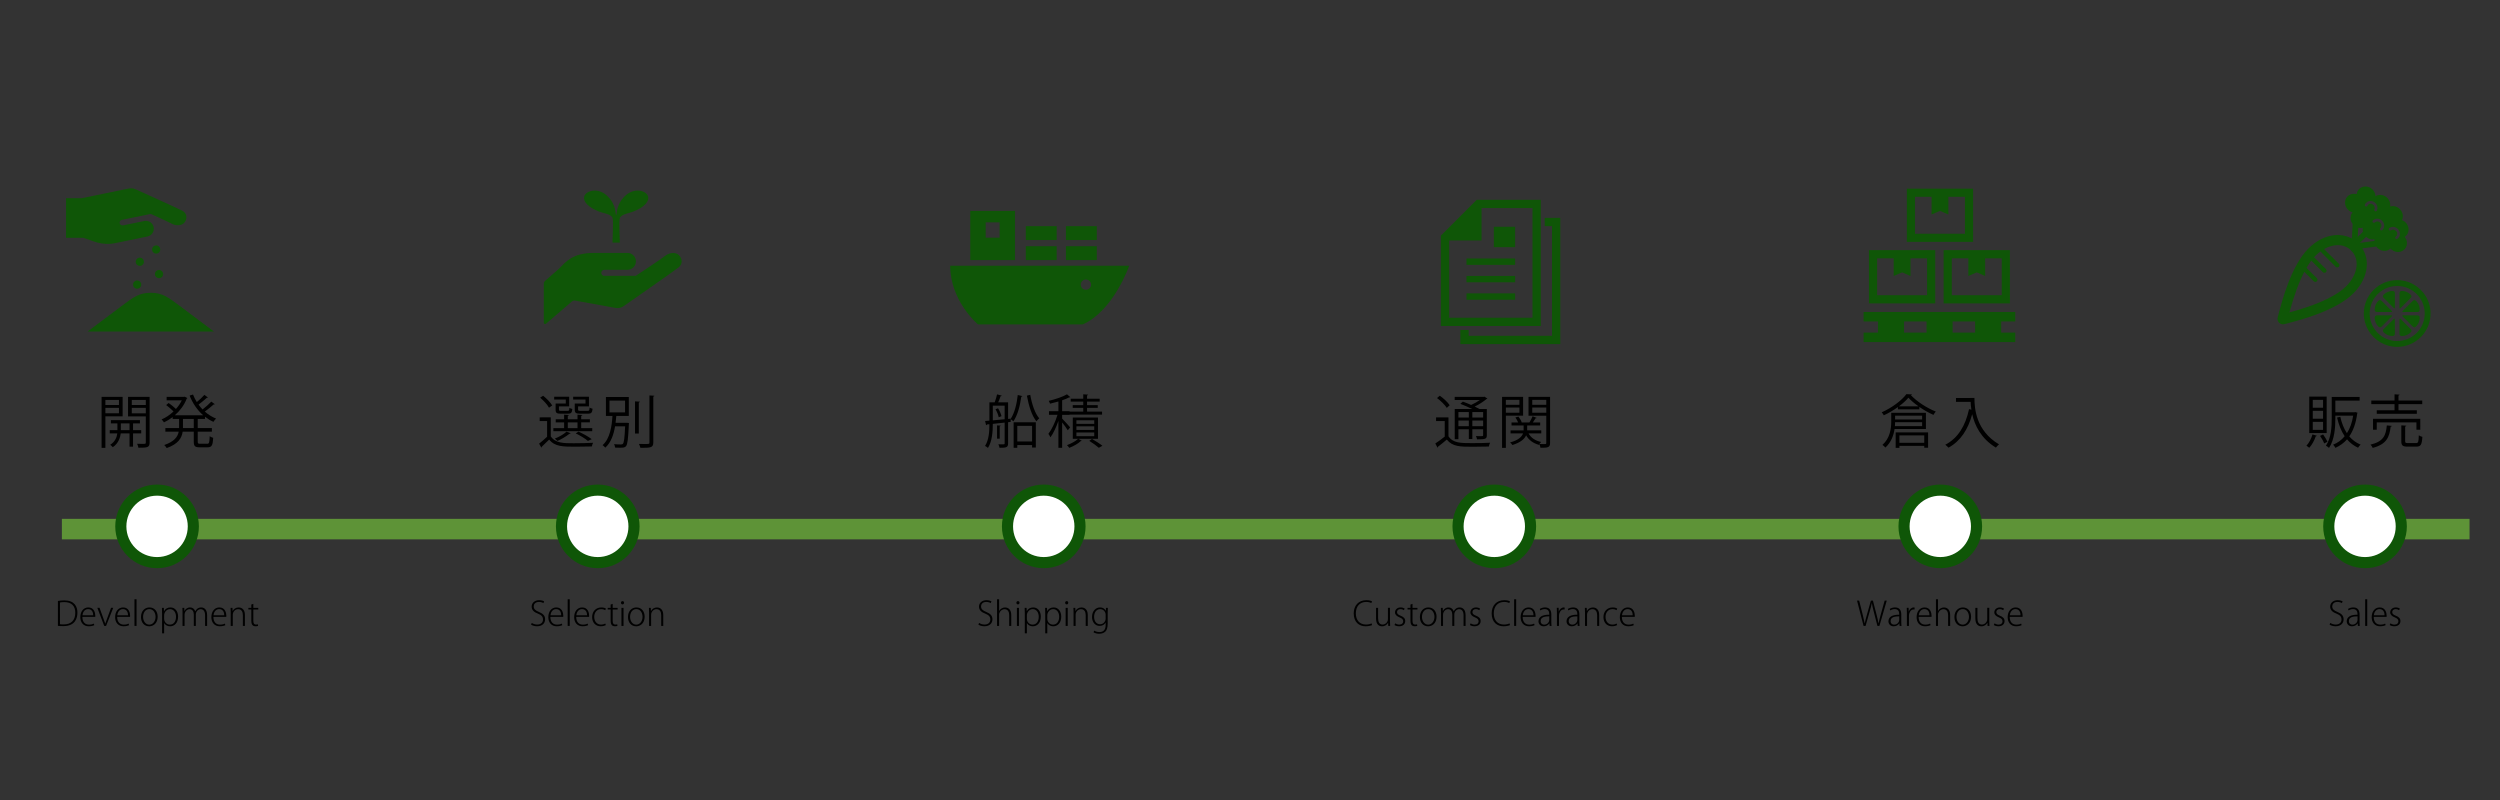 <?xml version="1.0" encoding="utf-8"?>
<!-- Generator: Adobe Illustrator 16.0.3, SVG Export Plug-In . SVG Version: 6.00 Build 0)  -->
<!DOCTYPE svg PUBLIC "-//W3C//DTD SVG 1.1//EN" "http://www.w3.org/Graphics/SVG/1.1/DTD/svg11.dtd">
<svg version="1.1" xmlns="http://www.w3.org/2000/svg" xmlns:xlink="http://www.w3.org/1999/xlink" x="0px" y="0px" width="2000px"
	 height="640px" viewBox="0 0 2000 640" enable-background="new 0 0 2000 640" xml:space="preserve">
<rect x="0" y="0" width="2000" height="640" fill="#333333" stroke="none"/>
<g id="レイヤー_3">
</g>
<g id="_x32_">
	<g>
		<path fill="#0F5607" d="M1938.831,234.426c-1.361-1.755-2.946-3.331-4.7-4.702c-4.525-3.521-10.213-5.62-16.384-5.62
			c-14.724,0-26.706,11.976-26.706,26.705c0,4.847,1.302,9.402,3.568,13.323c2.351,4.065,5.749,7.464,9.816,9.814
			c3.919,2.267,8.475,3.569,13.319,3.569c14.731-0.001,26.714-11.983,26.714-26.706
			C1944.459,244.638,1942.362,238.95,1938.831,234.426z M1917.749,272.827c-12.16,0-22.019-9.858-22.019-22.019
			c0-12.161,9.858-22.02,22.019-22.02c12.164,0,22.021,9.859,22.021,22.02C1939.771,262.969,1929.913,272.827,1917.749,272.827z"/>
		<path fill="#0F5607" d="M1915.648,254.939c-0.155-0.063-0.334-0.028-0.452,0.09l-8.388,8.387
			c-0.349,0.349-0.523,0.838-0.477,1.329c0.049,0.493,0.324,0.836,0.723,1.214c0,0,1.285,1.345,3.15,2.121
			c1.865,0.771,3.725,0.727,3.725,0.727c0.516,0.001,0.989-0.031,1.371-0.346c0.383-0.313,0.604-0.783,0.604-1.278l-0.002-11.86
			C1915.902,255.155,1915.802,255.004,1915.648,254.939z"/>
		<path fill="#0F5607" d="M1919.854,246.675c0.153,0.064,0.332,0.03,0.45-0.089l8.388-8.387c0.349-0.35,0.524-0.837,0.478-1.33
			c-0.048-0.492-0.325-0.837-0.725-1.213c0,0-1.284-1.347-3.148-2.119c-1.865-0.772-3.726-0.729-3.726-0.729
			c-0.515-0.001-0.988,0.032-1.369,0.347c-0.382,0.314-0.604,0.784-0.604,1.277v11.862
			C1919.598,246.461,1919.699,246.612,1919.854,246.675z"/>
		<path fill="#0F5607" d="M1913.617,252.541c-0.063-0.154-0.213-0.254-0.382-0.254h-11.861c-0.494,0-0.964,0.22-1.276,0.602
			c-0.315,0.383-0.362,0.821-0.348,1.371c0,0-0.044,1.86,0.728,3.725c0.774,1.866,2.12,3.149,2.12,3.149
			c0.364,0.365,0.721,0.677,1.214,0.726c0.491,0.046,0.979-0.129,1.328-0.478l8.39-8.387
			C1913.646,252.875,1913.682,252.697,1913.617,252.541z"/>
		<path fill="#0F5607" d="M1921.882,249.371c0.065,0.153,0.216,0.254,0.383,0.254h11.861c0.494,0,0.965-0.221,1.277-0.602
			c0.313-0.382,0.362-0.822,0.347-1.371c0,0,0.044-1.86-0.728-3.725c-0.773-1.865-2.119-3.148-2.119-3.148
			c-0.364-0.366-0.722-0.677-1.214-0.724c-0.492-0.048-0.979,0.126-1.331,0.476l-8.386,8.389
			C1921.854,249.037,1921.818,249.214,1921.882,249.371z"/>
		<path fill="#0F5607" d="M1900.098,249.023c0.314,0.381,0.782,0.602,1.276,0.602h11.861c0.169,0,0.318-0.101,0.382-0.254
			c0.065-0.156,0.03-0.334-0.088-0.452l-8.389-8.387c-0.35-0.351-0.837-0.524-1.329-0.476c-0.493,0.047-0.836,0.324-1.214,0.723
			c0,0-1.346,1.284-2.119,3.149c-0.772,1.865-0.729,3.725-0.729,3.725C1899.75,248.168,1899.782,248.641,1900.098,249.023z"/>
		<path fill="#0F5607" d="M1935.403,252.89c-0.314-0.383-0.783-0.603-1.277-0.603h-11.861c-0.167,0-0.318,0.1-0.383,0.255
			c-0.063,0.155-0.028,0.333,0.09,0.451l8.386,8.388c0.352,0.349,0.84,0.524,1.331,0.476c0.493-0.046,0.838-0.325,1.215-0.723
			c0,0,1.346-1.283,2.119-3.149c0.771-1.865,0.728-3.725,0.728-3.725C1935.75,253.745,1935.717,253.271,1935.403,252.89z"/>
		<path fill="#0F5607" d="M1915.196,246.585c0.118,0.119,0.297,0.155,0.452,0.09c0.153-0.064,0.254-0.216,0.254-0.382v-11.86
			c0.002-0.496-0.22-0.963-0.602-1.278c-0.382-0.316-0.82-0.362-1.371-0.347c0,0-1.859-0.044-3.725,0.729
			c-1.865,0.772-3.15,2.118-3.15,2.118c-0.364,0.364-0.674,0.721-0.723,1.214c-0.047,0.494,0.128,0.981,0.477,1.331
			L1915.196,246.585z"/>
		<path fill="#0F5607" d="M1920.304,255.029c-0.118-0.116-0.297-0.153-0.45-0.089c-0.154,0.065-0.256,0.216-0.256,0.384v11.86
			c0,0.495,0.222,0.965,0.604,1.278c0.381,0.314,0.82,0.361,1.369,0.347c0,0,1.86,0.043,3.726-0.728
			c1.864-0.775,3.148-2.121,3.148-2.121c0.365-0.364,0.677-0.721,0.725-1.214c0.047-0.491-0.129-0.979-0.478-1.329L1920.304,255.029
			z"/>
	</g>
	<g>
		<path fill="#0F5607" d="M93.22,194.291c15.486-3.19,21.682-4.467,24.778-5.106c3.42-0.704,5.627-4.051,4.922-7.474
			c-0.709-3.419-4.052-5.621-7.473-4.917c0,0-12.906,2.663-17.041,3.512l0.062-0.055c-1.203,0.291-2.422-0.451-2.717-1.66
			c-0.285-1.208,0.454-2.429,1.66-2.719l0.084,0.02l23.13-4.765c0,0,14.122,6.372,17.38,8.123c3.51,1.623,8.181,1.252,10.074-1.917
			c1.898-3.169,1.194-6.718-1.964-8.609c-3.275-1.748-37.472-17.223-37.472-17.223c-2.624-1.194-4.253-0.991-7.604-0.3l-35.755,7.36
			H52.832v31.671h13.774C74.034,192.411,81.105,197.008,93.22,194.291z"/>
		<path fill="#0F5607" d="M128.221,199.605c0-1.811-1.47-3.28-3.284-3.28c-1.81,0-3.281,1.469-3.281,3.28
			c0,1.815,1.471,3.283,3.281,3.283C126.751,202.888,128.221,201.421,128.221,199.605z"/>
		<path fill="#0F5607" d="M115.126,209.43c0-1.813-1.47-3.285-3.285-3.285c-1.81,0-3.285,1.472-3.285,3.285
			c0,1.812,1.475,3.282,3.285,3.282C113.655,212.712,115.126,211.242,115.126,209.43z"/>
		<path fill="#0F5607" d="M106.46,227.682c0,1.812,1.471,3.282,3.286,3.282c1.81,0,3.285-1.471,3.285-3.282
			c0-1.812-1.475-3.282-3.285-3.282C107.931,224.399,106.46,225.87,106.46,227.682z"/>
		<path fill="#0F5607" d="M127.218,222.536c1.813,0,3.284-1.469,3.284-3.282c0-1.812-1.47-3.281-3.284-3.281
			c-1.81,0-3.281,1.469-3.281,3.281C123.938,221.067,125.408,222.536,127.218,222.536z"/>
		<path fill="#0F5607" d="M143.554,244.553c-9.186-6.889-13.778-10.334-22.968-10.334c-9.185,0-13.778,3.446-22.963,10.334
			c-9.181,6.891-27.556,20.669-27.556,20.669H171.11C171.11,265.222,152.735,251.444,143.554,244.553z"/>
	</g>
	<g>
		<path fill="#0F5607" d="M1923.768,189.542c0.649-0.431,1.214-0.961,1.68-1.577c2.443-3.231,1.663-8.029-1.741-10.698
			c-0.649-0.507-1.369-0.915-2.122-1.164h-0.001c1.529-3.189,0.493-7.187-2.464-9.506c-1.432-1.122-3.186-1.74-4.94-1.74
			c-0.564,0-1.106,0.087-1.626,0.228c-0.155,0.035-0.309,0.063-0.46,0.108c0.456-2.828-0.718-5.725-3.063-7.564
			c-1.428-1.12-3.18-1.735-4.93-1.735c-1.216,0-2.387,0.307-3.385,0.884c-0.101,0.053-0.207,0.093-0.306,0.152
			c-0.104-2.348-1.254-4.546-3.153-6.035c-1.429-1.122-3.185-1.739-4.939-1.739c-0.211,0-0.41,0.051-0.618,0.069
			c-0.079,0.006-0.156,0.017-0.233,0.026c-0.426,0.049-0.841,0.123-1.243,0.243c-0.032,0.01-0.063,0.024-0.095,0.033
			c-1.374,0.431-2.596,1.227-3.478,2.391c-0.706,0.938-1.161,2.055-1.296,3.214c-0.009,0.06-0.025,0.118-0.033,0.177
			c-0.726-0.215-1.472-0.324-2.217-0.324c-0.292,0-0.567,0.063-0.852,0.095c-0.096,0.011-0.19,0.018-0.285,0.032
			c-0.323,0.049-0.636,0.116-0.944,0.207c-0.047,0.013-0.093,0.034-0.139,0.049c-0.588,0.187-1.138,0.448-1.651,0.778
			c-0.079,0.051-0.163,0.099-0.24,0.155c-0.26,0.183-0.504,0.378-0.738,0.596c-0.057,0.055-0.109,0.117-0.165,0.173
			c-0.222,0.221-0.459,0.423-0.65,0.676c-2.443,3.231-1.661,8.03,1.742,10.699c0.856,0.67,1.813,1.156,2.848,1.446l-0.16,0.146
			c-1.984,2.622-1.878,6.403,0.253,9.17l-0.436,8.161l-0.197,3.434c-1.219-0.674-2.499-1.188-3.809-1.625
			c-0.125-0.041-0.249-0.081-0.375-0.122c-1.948-0.611-3.986-0.965-6.105-1.049c-0.055-0.002-0.109-0.009-0.167-0.01
			c-0.275-0.009-0.544-0.049-0.823-0.049c-0.393,0-0.787,0.051-1.181,0.069c-0.138,0.007-0.276,0.016-0.415,0.025
			c-7.623,0.465-15.321,4.201-21.841,10.72c-13.814,13.817-21.171,41.945-23.94,52.535c-0.28,1.075-0.499,1.916-0.659,2.471
			c-0.454,1.584-0.028,3.272,1.106,4.408c0.83,0.829,1.943,1.286,3.139,1.286c0.428,0,0.855-0.062,1.27-0.18
			c0.556-0.159,1.396-0.38,2.47-0.661c10.591-2.768,38.72-10.125,52.535-23.938c9.827-9.828,13.177-22.346,9.039-32.341
			c-0.518-1.258-1.134-2.48-1.886-3.647l11.167-1.478c0.472,0.668,1.036,1.261,1.674,1.76c1.428,1.12,3.179,1.736,4.93,1.736
			c1.849,0,3.582-0.67,4.833-1.892c0.341,0.384,0.71,0.734,1.098,1.036c1.432,1.123,3.188,1.739,4.941,1.739
			c0.212,0,0.41-0.051,0.617-0.068c0.08-0.006,0.157-0.018,0.234-0.026c0.427-0.049,0.842-0.125,1.244-0.244
			c0.03-0.01,0.06-0.023,0.092-0.031c1.374-0.431,2.598-1.228,3.478-2.392c2.032-2.687,1.88-6.521-0.379-9.28
			C1923.771,189.55,1923.771,189.546,1923.768,189.542z M1916.639,189.29c0.585-0.425,0.968-1.065,1.077-1.802
			c0.124-0.824-0.11-1.702-0.644-2.407c-0.644-0.851-1.633-1.359-2.649-1.359c-0.606,0-1.177,0.181-1.649,0.525
			c-0.191,0.139-0.417,0.213-0.652,0.213c-0.355,0-0.691-0.172-0.899-0.461c-0.172-0.24-0.243-0.534-0.196-0.827
			s0.204-0.549,0.443-0.723c0.849-0.616,1.866-0.94,2.941-0.94c1.72,0,3.377,0.834,4.433,2.232c0.892,1.178,1.281,2.664,1.069,4.075
			c-0.197,1.332-0.897,2.492-1.971,3.27c-0.19,0.14-0.416,0.211-0.649,0.211c-0.298,0-0.576-0.115-0.785-0.324
			c-0.042-0.04-0.08-0.086-0.117-0.134c-0.172-0.239-0.242-0.533-0.196-0.826C1916.24,189.719,1916.398,189.463,1916.639,189.29z
			 M1849.015,208.463l9.289,9.288c0.331,0.331,0.771,0.513,1.237,0.513c0.469,0,0.91-0.182,1.24-0.513
			c0.683-0.683,0.683-1.793,0-2.476l-9.531-9.484c0.407-0.454,0.817-0.896,1.238-1.315c1.197-1.196,2.488-2.311,3.797-3.313
			l12.274,12.275c0.331,0.332,0.771,0.513,1.237,0.513c0.469,0,0.908-0.181,1.24-0.513c0.682-0.683,0.682-1.794,0-2.478
			l-9.307-9.255l-2.452-2.453c3.609-2.06,7.39-3.149,10.931-3.149c4.161,0,7.864,1.481,10.695,4.26l0.01,0.456l-0.018,0.309
			l0.022-0.023l0.001,0.048l0.337-0.38l0.008-0.008c6.743,7.114,4.938,18.973-4.288,28.199c-3.45,3.45-8.315,6.738-14.554,9.851
			c-0.015,0.006-0.029,0.014-0.042,0.021c-6.172,3.075-13.69,5.978-22.508,8.699c-0.166,0.051-0.34,0.105-0.504,0.155
			c-0.849,0.26-1.721,0.516-2.592,0.771c-1.919,0.56-3.688,1.051-5.222,1.464c3.57-13.254,7.574-24.171,11.899-32.452l7.563,7.563
			c0.332,0.331,0.771,0.513,1.238,0.513c0.469,0,0.908-0.182,1.239-0.513c0.684-0.683,0.684-1.793,0-2.477l-8.292-8.256
			c1.14-1.958,2.313-3.739,3.463-5.347C1848.784,208.797,1848.895,208.621,1849.015,208.463z M1905.889,184.039
			c-0.21,0.206-0.487,0.32-0.779,0.32c-0.299,0-0.576-0.116-0.792-0.33c-0.207-0.212-0.321-0.491-0.318-0.789
			c0.001-0.295,0.119-0.574,0.329-0.782c0.541-0.535,0.828-1.267,0.806-2.065c-0.022-0.825-0.368-1.619-0.976-2.234
			c-0.634-0.661-1.46-1.025-2.327-1.025c-0.754,0-1.454,0.283-1.975,0.797c-0.203,0.2-0.479,0.31-0.774,0.31
			c-0.303,0-0.592-0.117-0.796-0.322c-0.43-0.436-0.425-1.14,0.012-1.57c0.916-0.903,2.159-1.401,3.5-1.401
			c1.462,0,2.899,0.602,3.94,1.651c1.004,1.017,1.578,2.343,1.616,3.734C1907.394,181.753,1906.872,183.069,1905.889,184.039z
			 M1901.527,168.434c-0.182,0.396-0.578,0.652-1.013,0.652c-0.159,0-0.313-0.032-0.458-0.099c-0.27-0.121-0.475-0.342-0.58-0.618
			c-0.105-0.278-0.096-0.581,0.027-0.851c0.678-1.496-0.053-3.359-1.626-4.155c-0.465-0.236-0.952-0.355-1.444-0.355
			c-0.113,0-0.223,0.044-0.334,0.057c-0.037,0.004-0.074,0.013-0.109,0.02c-0.177,0.026-0.355,0.028-0.523,0.088
			c-0.695,0.245-1.246,0.749-1.548,1.417c-0.181,0.397-0.577,0.652-1.013,0.652c-0.157,0-0.313-0.034-0.457-0.099
			c-0.122-0.054-0.231-0.131-0.327-0.227c-0.326-0.325-0.417-0.825-0.227-1.244c0.556-1.226,1.561-2.146,2.835-2.595
			c0.55-0.193,1.123-0.292,1.704-0.292c0.843,0,1.665,0.2,2.446,0.595C1901.501,162.704,1902.688,165.868,1901.527,168.434z
			 M1890.174,182.251c-0.172,1.054-0.118,2.163,0.17,3.176l-2.411,2.406l-1.751,1.715l0.422-7.331
			c0.639,0.165,1.293,0.25,1.944,0.25c0.493,0,0.976-0.061,1.428-0.182C1890.042,182.271,1890.109,182.266,1890.174,182.251z
			 M1887.933,194.29l4.915-4.811l0.007,0.026c0.125,0.112,0.249,0.222,0.38,0.326c1.43,1.121,3.184,1.737,4.939,1.737
			c0.476,0,0.95-0.05,1.381-0.172c0.021-0.006,0.047-0.003,0.069-0.008c-0.074,0.455-0.106,0.919-0.066,1.35l-6.444,0.875
			L1887.933,194.29z"/>
	</g>
	<g>
		<rect x="820.648" y="196.967" fill="#0F5607" width="24.685" height="11.106"/>
		<rect x="820.648" y="180.924" fill="#0F5607" width="24.685" height="11.107"/>
		<rect x="852.736" y="196.967" fill="#0F5607" width="24.686" height="11.106"/>
		<rect x="852.736" y="180.924" fill="#0F5607" width="24.686" height="11.107"/>
		<path fill="#0F5607" d="M812.01,168.718h-35.793v39.355h35.793V168.718z M799.69,190.139h-11.151v-12.261h11.151V190.139z"/>
		<path fill="#0F5607" d="M760.174,212.6c0,28.386,22.213,46.898,22.213,46.898h83.927c24.683-11.106,37.024-46.898,37.024-46.898
			H760.174z M868.719,231.83c-2.272,0-4.113-1.842-4.113-4.115c0-2.272,1.841-4.113,4.113-4.113s4.116,1.841,4.116,4.113
			C872.835,229.988,870.991,231.83,868.719,231.83z"/>
	</g>
	<g>
		<path fill="#0F5607" d="M1548.19,239.427v-39.322h-53.018v42.589h53.018V239.427z M1541.656,236.158h-39.947v-29.518h13.245v14.16
			l6.729-2.914l6.729,2.914v-14.16h13.245V236.158z"/>
		<path fill="#0F5607" d="M1554.893,242.694h53.019v-3.267v-39.322h-53.019V242.694z M1561.429,206.641h13.246v14.16l6.728-2.914
			l6.728,2.914v-14.16h13.245v29.518h-39.946V206.641z"/>
		<path fill="#0F5607" d="M1578.492,190.234v-39.321h-53.017v42.589h53.017V190.234z M1571.957,186.966h-39.946v-29.518h13.245
			v14.16l6.727-2.914l6.729,2.914v-14.16h13.246V186.966z"/>
		<path fill="#0F5607" d="M1612.21,257.166v-7.583h-121.336v7.583h11.498v8.91h-11.498v7.583h121.336v-7.583h-11.252v-8.91H1612.21
			L1612.21,257.166z M1523.226,257.166h18.012v8.91h-18.012V257.166z M1580.104,266.076h-18.013v-8.91h18.013V266.076z"/>
	</g>
	<g>
		<path fill="#0F5607" d="M1232.623,159.821h-51.254l-28.676,28.674v72.32h79.93V159.821L1232.623,159.821z M1225.995,254.186
			h-66.673v-61.82h25.915v-25.915h40.758V254.186L1225.995,254.186z"/>
		<rect x="1173.207" y="206.782" fill="#0F5607" width="38.899" height="5.108"/>
		<rect x="1173.207" y="220.731" fill="#0F5607" width="38.899" height="5.109"/>
		<rect x="1173.207" y="234.681" fill="#0F5607" width="38.899" height="5.109"/>
		<rect x="1195.064" y="181.402" fill="#0F5607" width="17.042" height="16.344"/>
		<polygon fill="#0F5607" points="1235.767,174.284 1235.767,180.913 1241.607,180.913 1241.607,268.647 1174.936,268.647 
			1174.936,263.957 1168.304,263.957 1168.304,275.277 1248.237,275.277 1248.237,174.284 		"/>
	</g>
	<g>
		<g>
			<path fill="#0F5607" d="M495.871,194.088c0-4.127-0.895-17.308,0-19.639c0.897-2.333,4.591-3.406,7.998-4.304
				c3.406-0.896,13.629-4.842,14.706-10.938c1.077-6.096-10.222-10.222-18.292-2.689c-8.07,7.528-6.455,15.42-7.354,15.42
				c-0.896,0,0.719-7.892-7.35-15.42c-8.072-7.532-19.37-3.406-18.292,2.689c1.075,6.096,11.298,10.042,14.704,10.938
				c3.407,0.898,7.101,1.792,7.998,4.125c0.896,2.331,0,15.69,0,19.817H495.871L495.871,194.088z"/>
		</g>
		<path fill="#0F5607" d="M543.345,204.315c-2.664-2.904-7.628-2.286-10.948,0.169c-3.033,2.529-23.771,16.158-23.771,16.158
			h-25.206l-0.08,0.04c-1.328-0.044-2.365-1.159-2.325-2.484c0.048-1.328,1.165-2.368,2.483-2.321l-0.078-0.046
			c4.505,0,18.57,0,18.57,0c3.729,0,6.753-3.021,6.753-6.745c0-3.734-3.024-6.756-6.753-6.756c-3.377,0-10.125,0-27.003,0
			c-16.882,0-22.229,7.037-28.138,12.941l-10.718,9.364c-0.699,0.607-1.099,1.48-1.099,2.407v31.121
			c0,0.411,0.247,0.792,0.625,0.964c0.377,0.172,0.822,0.112,1.139-0.163l20.715-17.762c0.729-0.62,1.705-0.884,2.647-0.713
			l32.288,5.869c2.25,0.409,4.568-0.109,6.445-1.429c0,0,41.204-28.654,44.251-31.188
			C546.04,211.079,546.009,207.219,543.345,204.315z"/>
	</g>
	<rect x="49.515" y="415.083" fill="#5E9337" width="1926.108" height="16.4"/>
	<circle fill="#FFFFFF" stroke="#0F5607" stroke-width="8.898" stroke-miterlimit="10" cx="125.66" cy="421.096" r="29.007"/>
	<circle fill="#FFFFFF" stroke="#0F5607" stroke-width="8.898" stroke-miterlimit="10" cx="478.202" cy="421.096" r="29.007"/>
	<circle fill="#FFFFFF" stroke="#0F5607" stroke-width="8.898" stroke-miterlimit="10" cx="834.997" cy="421.096" r="29.007"/>
	<circle fill="#FFFFFF" stroke="#0F5607" stroke-width="8.898" stroke-miterlimit="10" cx="1195.437" cy="421.096" r="29.006"/>
	<circle fill="#FFFFFF" stroke="#0F5607" stroke-width="8.898" stroke-miterlimit="10" cx="1552.232" cy="421.096" r="29.006"/>
	<circle fill="#FFFFFF" stroke="#0F5607" stroke-width="8.898" stroke-miterlimit="10" cx="1892.018" cy="421.096" r="29.006"/>
	<g>
		<path d="M98.108,333.064H84.306v25.211H81.27v-40.761h16.838V333.064z M95.164,319.953H84.306v4.049h10.857V319.953z
			 M84.306,330.627h10.857v-4.325H84.306V330.627z M112.967,346.729h-6.533v10.627h-2.806v-10.627h-7.039
			c-0.322,2.99-1.794,8.005-6.349,11.041c-0.46-0.598-1.38-1.472-2.07-1.932c4.049-2.53,5.383-6.396,5.659-9.109h-6.026v-2.622
			h6.119v-5.383h-5.199v-2.622h23.232v2.622h-5.521v5.383h6.533V346.729z M96.682,344.106h6.947v-5.383h-6.947V344.106z
			 M119.684,317.515v36.528c0,3.957-1.748,4.141-8.971,4.141c-0.138-0.874-0.552-2.3-1.012-3.174
			c1.564,0.046,3.082,0.092,4.232,0.092c2.438,0,2.714,0,2.714-1.059v-20.932h-14.216v-15.597H119.684z M116.648,319.953h-11.226
			v4.049h11.226V319.953z M105.422,330.673h11.226v-4.371h-11.226V330.673z"/>
		<path d="M166.328,317.976c-0.138,0.229-0.506,0.321-0.92,0.275c-1.702,1.61-4.371,3.818-6.579,5.429
			c0.966,1.38,2.07,2.669,3.22,3.864c2.346-1.794,5.245-4.37,6.993-6.257l2.807,2.07c-0.184,0.23-0.598,0.276-0.966,0.23
			c-1.748,1.656-4.692,3.956-7.039,5.658c2.668,2.393,5.75,4.325,9.017,5.613c-0.69,0.644-1.656,1.794-2.116,2.622
			c-2.392-1.059-4.646-2.438-6.763-4.095v1.748h-5.796v7.315h11.317v2.898h-11.317v7.959c0,1.472,0.276,1.702,1.932,1.702h5.705
			c1.518,0,1.748-0.921,1.932-6.027c0.69,0.553,1.979,1.059,2.807,1.288c-0.322,5.935-1.15,7.591-4.509,7.591h-6.303
			c-3.772,0-4.738-0.966-4.738-4.554v-7.959h-8.879c-0.736,5.106-3.542,9.845-12.789,13.111c-0.368-0.736-1.289-1.887-1.979-2.438
			c8.143-2.761,10.812-6.625,11.593-10.673h-10.673v-2.898h10.995v-7.315h-5.153v-1.472c-2.208,1.702-4.601,3.128-6.947,4.232
			c-0.414-0.736-1.288-1.748-1.932-2.347c3.267-1.38,6.625-3.588,9.569-6.395c-1.472-1.518-3.865-3.588-5.889-5.106l1.978-1.656
			c1.978,1.38,4.371,3.313,5.843,4.784c1.886-2.116,3.496-4.416,4.692-6.9h-12.146v-2.761h13.848l0.552-0.184
			c1.196,0.69,1.702,0.92,2.162,1.104c-0.046,0.229-0.276,0.414-0.506,0.506c-1.979,5.198-5.429,9.707-9.477,13.249h22.634
			c-4.646-4.094-8.419-9.568-10.811-15.733l2.714-0.828c0.828,2.116,1.84,4.141,3.036,6.026c2.116-1.702,4.555-4.002,6.073-5.75
			L166.328,317.976z M155.011,342.45v-7.315h-8.649v7.315H155.011z"/>
	</g>
	<g>
		<path d="M440.621,333.892v15.183c3.588,5.521,10.397,5.521,18.31,5.521c5.291,0,11.731-0.139,15.55-0.368
			c-0.414,0.689-0.874,2.07-1.012,2.944c-3.174,0.092-8.281,0.184-12.927,0.184c-10.259,0-16.654,0-21.208-5.704
			c-2.024,2.07-4.187,4.094-5.889,5.704c0,0.368-0.092,0.506-0.414,0.69l-1.748-3.129c1.932-1.518,4.324-3.542,6.395-5.521v-12.56
			h-5.935v-2.944H440.621z M434.502,316.594c2.806,2.209,5.935,5.429,7.269,7.775l-2.576,1.794
			c-1.242-2.393-4.324-5.751-7.084-8.005L434.502,316.594z M473.791,342.495v2.484h-31.1v-2.484h8.603v-4.601h-6.717v-2.484h6.717
			v-3.681l3.864,0.276c-0.046,0.322-0.322,0.552-0.92,0.598v2.807h7.775v-3.681l3.864,0.276c-0.046,0.322-0.322,0.552-0.92,0.644
			v2.761h6.947v2.484h-6.947v4.601H473.791z M452.628,322.851v-3.22h-9.293v-2.255h12.007v7.729h-8.189v2.53
			c0,0.874,0.23,1.058,1.702,1.058h5.245c1.104,0,1.334-0.276,1.426-2.393c0.552,0.414,1.61,0.69,2.346,0.874
			c-0.276,3.037-1.058,3.772-3.404,3.772h-5.843c-3.267,0-4.141-0.598-4.141-3.266v-4.831H452.628z M456.539,346.636
			c-0.23,0.368-0.598,0.414-0.966,0.322c-2.53,2.116-6.349,4.37-9.615,5.796c-0.506-0.552-1.472-1.426-2.116-1.886
			c3.221-1.242,7.039-3.358,9.385-5.566L456.539,346.636z M454.239,337.895v4.601h7.775v-4.601H454.239z M468.408,322.851v-3.22
			h-9.891v-2.255h12.651v7.729h-8.695v2.53c0,0.874,0.276,1.058,1.932,1.058h5.75c1.196,0,1.426-0.276,1.519-2.576
			c0.598,0.368,1.656,0.69,2.392,0.874c-0.322,3.175-1.104,3.956-3.542,3.956h-6.349c-3.45,0-4.371-0.598-4.371-3.312v-4.785
			H468.408z M462.795,345.302c3.865,1.748,8.097,4.094,10.582,6.026l-3.037,1.426c-2.162-1.886-6.026-4.232-9.753-6.026
			L462.795,345.302z"/>
		<path d="M500.882,338.263l0.644-0.046l1.61,0.184c0,0.322-0.046,0.645-0.046,1.013c-0.552,11.869-1.058,16.056-2.254,17.481
			c-1.012,1.15-1.794,1.288-5.107,1.288c-1.104,0-2.346,0-3.634-0.092c-0.092-0.874-0.414-2.024-0.828-2.761
			c2.346,0.23,4.646,0.23,5.429,0.23c0.828,0,1.242-0.092,1.61-0.506c0.874-0.92,1.38-4.509,1.794-13.985h-8.051
			c-1.058,6.302-3.128,12.881-7.821,17.067c-0.46-0.644-1.426-1.519-2.163-2.024c6.073-5.244,7.407-15.55,7.913-23.37h-5.245
			v-15.136h18.31v15.136h-9.983c-0.184,1.702-0.322,3.588-0.598,5.521H500.882z M487.587,320.458v9.478h12.467v-9.478H487.587z
			 M508.013,321.103l3.91,0.23c-0.046,0.321-0.276,0.552-0.874,0.644v24.843h-3.036V321.103z M519.561,316.364l3.957,0.229
			c-0.046,0.368-0.276,0.553-0.875,0.645v36.758c0,2.208-0.644,3.175-2.024,3.681c-1.472,0.552-4.002,0.598-8.281,0.598
			c-0.184-0.828-0.69-2.254-1.196-3.128c1.702,0.046,3.266,0.046,4.554,0.046c3.681,0,3.865,0,3.865-1.196V316.364z"/>
	</g>
	<g>
		<path d="M808.503,335.181c3.128-4.692,4.922-12.053,5.705-19.184l3.68,0.874c-0.092,0.276-0.368,0.46-0.874,0.506
			c-0.966,7.039-2.806,14.584-6.303,19.69c-0.506-0.506-1.518-1.334-2.208-1.748l0.046,2.208l-2.07,0.23v16.93
			c0,3.313-1.518,3.542-6.855,3.542c-0.138-0.782-0.506-2.024-0.92-2.806c1.012,0,1.932,0.046,2.668,0.046
			c2.116,0,2.346,0,2.346-0.782v-16.608c-3.358,0.368-6.625,0.69-9.477,1.013c0,6.026-0.506,13.985-3.865,19.23
			c-0.506-0.507-1.656-1.242-2.346-1.564c3.128-4.877,3.497-11.777,3.497-17.391l-1.932,0.185c-0.092,0.368-0.414,0.552-0.736,0.598
			l-0.782-3.358l3.45-0.275V321.84h4.232c0.736-1.933,1.518-4.555,1.886-6.349l3.772,1.012c-0.092,0.276-0.414,0.46-0.966,0.46
			c-0.46,1.334-1.15,3.267-1.886,4.877h7.913v13.295l2.024-0.184V335.181z M794.242,324.554v11.731
			c2.898-0.229,6.165-0.552,9.477-0.874v-10.857H794.242z M798.98,333.847c-0.322-1.794-1.38-4.462-2.576-6.44l2.024-0.782
			c1.288,1.933,2.346,4.555,2.76,6.303L798.98,333.847z M800.544,340.518c-0.046,0.276-0.23,0.46-0.782,0.552v9.846h-2.116v-10.627
			L800.544,340.518z M810.896,358.229v-20.426h17.758V358h-2.99v-1.933H813.84v2.162H810.896z M825.663,340.702H813.84v12.467
			h11.823V340.702z M824.191,315.859c1.288,7.452,3.865,15.089,7.223,18.815c-0.736,0.553-1.749,1.61-2.254,2.393
			c-3.634-4.324-6.211-12.468-7.637-20.564L824.191,315.859z"/>
		<path d="M849.718,334.905c1.472,1.426,5.475,5.843,6.395,6.992l-1.886,2.347c-0.782-1.38-2.852-4.187-4.508-6.303v20.288h-2.99
			v-21.53c-1.748,5.015-4.095,10.121-6.349,13.157c-0.368-0.828-1.15-2.07-1.656-2.76c2.668-3.45,5.659-9.753,7.269-15.228h-6.809
			v-2.898h7.545v-7.775c-2.208,0.645-4.555,1.242-6.717,1.748c-0.184-0.644-0.644-1.609-1.012-2.254
			c5.291-1.288,11.363-3.267,14.583-5.244l2.714,2.3c-0.23,0.184-0.552,0.23-0.92,0.138c-1.518,0.828-3.45,1.61-5.659,2.347v8.741
			h5.935v0.321h10.949v-2.99h-8.419v-2.208h8.419v-2.807h-10.029v-2.3h10.029v-3.542l3.957,0.275
			c-0.046,0.322-0.322,0.553-0.92,0.599v2.668h10.121v2.3h-10.121v2.807h8.557v2.208h-8.557v2.99h12.007v2.393h-25.993v0.185h-5.935
			V334.905z M878.379,351.053H862.6l2.807,1.564c-0.138,0.184-0.46,0.276-0.874,0.322c-1.886,1.886-5.751,4.048-9.109,5.336
			c-0.414-0.644-1.242-1.563-1.84-2.162c3.267-1.196,7.131-3.267,8.879-5.061h-4.232v-17.021h20.15V351.053z M861.127,336.193v2.898
			h14.262v-2.898H861.127z M861.127,341.069v2.898h14.262v-2.898H861.127z M861.127,345.946v2.99h14.262v-2.99H861.127z
			 M879.07,358.229c-1.749-1.563-4.831-3.772-7.637-5.521l2.163-1.564c2.99,1.702,6.349,3.865,8.327,5.475L879.07,358.229z"/>
	</g>
	<g>
		<path d="M1158.775,333.893v15.136c3.542,5.475,10.075,5.475,18.815,5.475c5.015,0,10.903-0.092,14.492-0.321
			c-0.368,0.689-0.828,2.116-1.013,3.036c-3.128,0.092-8.097,0.184-12.697,0.184c-10.075,0-16.378,0-20.932-5.75
			c-2.438,2.116-4.969,4.141-7.039,5.704c0,0.414-0.092,0.599-0.414,0.736l-1.748-3.313c2.254-1.472,5.061-3.496,7.545-5.521
			v-12.422h-6.947v-2.944H1158.775z M1151.828,316.549c2.99,2.116,6.44,5.291,7.913,7.637l-2.3,2.116
			c-1.473-2.346-4.831-5.658-7.821-7.866L1151.828,316.549z M1177.684,327.176c-2.898-1.426-6.441-2.99-9.432-4.094l2.024-1.795
			c2.024,0.736,4.37,1.656,6.625,2.669c2.438-1.104,5.015-2.53,6.992-3.957h-20.15v-2.53h23.325l0.506-0.138l2.347,1.519
			c-0.139,0.184-0.46,0.321-0.736,0.368c-2.347,2.023-5.889,4.324-9.431,6.026c1.426,0.644,2.714,1.334,3.772,1.932h5.935v20.933
			c0,3.036-0.967,3.358-7.821,3.358c-0.138-0.828-0.506-1.886-0.874-2.622c1.334,0.046,2.622,0.092,3.542,0.092
			c1.979,0,2.209,0,2.209-0.828v-4.692h-8.649v7.775h-2.807v-7.775h-8.326v7.959h-2.944v-24.199H1177.684z M1175.061,329.66h-8.326
			v4.371h8.326V329.66z M1166.734,340.978h8.326v-4.555h-8.326V340.978z M1186.517,334.031v-4.371h-8.649v4.371H1186.517z
			 M1177.867,340.978h8.649v-4.555h-8.649V340.978z"/>
		<path d="M1218.483,332.559h-13.801v25.717h-3.037v-40.761h16.838V332.559z M1215.539,319.907h-10.856v3.91h10.856V319.907z
			 M1204.683,330.167h10.856v-4.141h-10.856V330.167z M1240.061,317.515v36.851c0,3.635-1.702,3.864-7.684,3.864
			c-0.092-0.782-0.506-2.07-0.874-2.898c-0.138,0.185-0.229,0.368-0.321,0.553c-4.739-1.288-8.189-3.911-10.306-7.637
			c-1.242,2.852-4.187,5.658-10.949,7.774c-0.368-0.598-1.196-1.564-1.84-2.07c6.9-1.886,9.431-4.692,10.351-7.223h-9.983v-2.438
			h10.443v-3.91h-9.661v-2.393h5.291c-0.46-1.242-1.334-2.807-2.208-4.002l2.438-0.736c1.15,1.426,2.255,3.358,2.623,4.692
			l-0.139,0.046h6.303c0.874-1.38,1.979-3.542,2.53-4.969l3.267,1.288c-0.138,0.276-0.506,0.368-0.92,0.322
			c-0.552,0.92-1.38,2.255-2.162,3.358h5.889v2.393h-10.397v3.91h11.271v2.438h-10.167c1.84,3.45,5.336,5.843,10.075,6.854
			c-0.46,0.368-0.967,1.013-1.381,1.61c1.242,0.046,2.393,0.092,3.267,0.092c1.979,0,2.208,0,2.208-0.92v-21.761h-14.215v-15.09
			H1240.061z M1237.023,319.907h-11.225v3.91h11.225V319.907z M1225.799,330.213h11.225v-4.187h-11.225V330.213z"/>
	</g>
	<g>
		<path d="M1518.33,325.658c-3.404,2.438-7.314,4.784-11.271,6.579c-0.367-0.69-1.149-1.795-1.702-2.393
			c8.005-3.496,16.01-9.478,19.782-14.538l4.463,0.23c-0.092,0.368-0.46,0.552-0.874,0.598c4.555,4.969,12.835,10.352,19.92,13.111
			c-0.689,0.736-1.426,1.795-1.886,2.669c-3.635-1.61-7.637-3.864-11.271-6.349v1.886h-17.16V325.658z M1540.734,343.187h-25.072
			c-0.782,5.152-2.761,10.719-7.361,14.859c-0.46-0.645-1.702-1.748-2.346-2.116c6.164-5.521,7.039-13.157,7.039-18.908v-6.763
			h27.74V343.187z M1516.076,337.758c0,1.012-0.046,2.023-0.138,3.128h21.76v-3.128H1516.076z M1537.698,332.559h-21.622v3.036
			h21.622V332.559z M1516.536,358.275V345.9h25.947v12.283h-3.083v-1.472h-19.874v1.563H1516.536z M1534.8,325.06
			c-3.174-2.254-6.026-4.646-8.097-6.9c-1.794,2.208-4.462,4.601-7.545,6.9H1534.8z M1539.4,348.339h-19.874v5.889h19.874V348.339z"
			/>
		<path d="M1576.429,318.343h3.128c0,8.235,1.059,26.085,19.645,37.127c-0.689,0.552-1.932,1.84-2.484,2.622
			c-11.961-7.269-16.93-17.804-18.954-26.775c-3.313,12.284-9.293,21.484-18.954,26.821c-0.598-0.644-1.794-1.794-2.576-2.346
			c10.167-5.291,16.102-15.09,19-28.478l1.887,0.46c-0.368-2.301-0.553-4.417-0.599-6.257h-11.731v-3.128h11.64V318.343z"/>
	</g>
	<g>
		<path d="M1853.518,348.614c-0.138,0.276-0.414,0.414-0.92,0.414c-1.104,3.358-3.082,6.947-5.198,9.201
			c-0.553-0.506-1.61-1.288-2.255-1.702c2.024-2.024,3.818-5.475,4.831-8.971L1853.518,348.614z M1861.339,317.285v29.167h-13.939
			v-29.167H1861.339z M1858.44,326.164v-6.257h-8.235v6.257H1858.44z M1858.44,334.997v-6.349h-8.235v6.349H1858.44z
			 M1858.44,343.876v-6.395h-8.235v6.395H1858.44z M1859.36,354.733c-0.598-1.656-2.024-4.187-3.313-6.026l2.438-1.15
			c1.334,1.84,2.807,4.278,3.496,5.843L1859.36,354.733z M1884.249,329.66l1.795,0.553c-0.046,0.275-0.185,0.414-0.276,0.552
			c-1.012,7.821-3.221,13.802-6.349,18.356c2.438,2.852,5.475,5.106,9.063,6.578c-0.689,0.599-1.609,1.702-2.023,2.484
			c-3.497-1.61-6.441-3.864-8.833-6.717c-2.623,2.99-5.751,5.199-9.293,6.809c-0.368-0.735-1.196-1.978-1.841-2.53
			c3.543-1.38,6.671-3.634,9.247-6.763c-2.76-4.094-4.738-9.154-6.072-14.951l2.576-0.599c1.104,5.015,2.853,9.478,5.29,13.112
			c2.393-3.681,4.095-8.281,5.015-13.986h-14.262v1.979c0,7.223-0.598,17.114-5.061,23.785c-0.506-0.553-1.748-1.427-2.484-1.749
			c4.279-6.303,4.647-15.228,4.647-22.036v-16.976h22.313v2.898h-19.415v9.339h15.412L1884.249,329.66z"/>
		<path d="M1913.457,340.702c-0.047,0.321-0.368,0.598-0.921,0.644c-1.012,8.373-3.22,14.032-14.354,16.977
			c-0.322-0.828-1.15-2.024-1.794-2.623c10.352-2.484,12.329-7.269,13.065-15.365L1913.457,340.702z M1915.619,328.234v-4.923
			h-18.587v-2.898h18.587v-4.968l4.094,0.275c-0.046,0.322-0.321,0.553-0.92,0.645v4.048h19v2.898h-19v4.923h14.676v2.807h-32.065
			v-2.807H1915.619z M1936.229,343.784h-3.083v-5.889h-31.743v5.889h-2.99v-8.741h37.816V343.784z M1924.13,352.939
			c0,1.288,0.322,1.518,2.208,1.518h6.487c1.748,0,2.069-0.828,2.208-6.21c0.689,0.552,1.979,1.012,2.853,1.242
			c-0.368,6.256-1.288,7.82-4.785,7.82h-6.992c-4.003,0-5.061-0.92-5.061-4.324v-12.697l4.002,0.275
			c-0.046,0.322-0.322,0.553-0.92,0.645V352.939z"/>
	</g>
	<g>
		<path d="M46.321,480.77c1.521-0.268,3.229-0.454,5.098-0.454c8.22,0,10.515,4.938,10.515,9.794
			c0,3.924-1.388,10.782-11.208,10.782c-1.575,0-3.016-0.026-4.404-0.187V480.77z M47.976,499.37c0.774,0.134,1.841,0.16,3.016,0.16
			c6.085,0,9.234-3.442,9.234-9.341c0-5.417-2.989-8.513-8.833-8.513c-1.468,0-2.615,0.16-3.416,0.32V499.37z"/>
		<path d="M75.442,500.117c-0.64,0.348-2.108,0.908-4.483,0.908c-4.163,0-6.698-3.016-6.698-7.26c0-4.724,2.668-7.819,6.405-7.819
			c4.59,0,5.551,4.323,5.578,6.565c0,0.4-0.026,0.641-0.053,0.961H65.889c0,4.483,2.455,6.218,5.284,6.218
			c1.975,0,3.042-0.4,3.87-0.801L75.442,500.117z M74.562,492.191c0.027-2.055-0.828-4.91-4.057-4.91
			c-2.989,0-4.297,2.748-4.537,4.91H74.562z"/>
		<path d="M90.579,486.267l-5.711,14.465h-1.495l-5.498-14.465h1.761l3.203,8.834c0.534,1.36,0.961,2.589,1.334,3.789h0.053
			c0.374-1.174,0.854-2.455,1.361-3.789l3.256-8.834H90.579z"/>
		<path d="M103.285,500.117c-0.64,0.348-2.108,0.908-4.483,0.908c-4.163,0-6.698-3.016-6.698-7.26c0-4.724,2.668-7.819,6.405-7.819
			c4.59,0,5.551,4.323,5.578,6.565c0,0.4-0.026,0.641-0.053,0.961H93.731c0,4.483,2.455,6.218,5.284,6.218
			c1.975,0,3.042-0.4,3.87-0.801L103.285,500.117z M102.405,492.191c0.027-2.055-0.828-4.91-4.057-4.91
			c-2.989,0-4.297,2.748-4.537,4.91H102.405z"/>
		<path d="M109.241,500.731h-1.655v-21.323h1.655V500.731z"/>
		<path d="M126.136,493.365c0,5.392-3.603,7.687-6.779,7.687c-3.709,0-6.565-2.829-6.565-7.419c0-4.964,3.176-7.687,6.752-7.687
			C123.52,485.946,126.136,488.989,126.136,493.365z M119.49,487.281c-3.496,0-5.017,3.256-5.017,6.271
			c0,3.442,2.108,6.165,4.937,6.165c2.882,0,5.044-2.723,5.044-6.272C124.454,490.804,123.04,487.281,119.49,487.281z"/>
		<path d="M131.264,488.909c1.014-1.868,2.749-2.963,5.151-2.963c3.576,0,6.058,3.016,6.058,7.339c0,5.284-3.123,7.767-6.405,7.767
			c-2.002,0-3.763-0.935-4.697-2.535h-0.053v8.166h-1.655v-15.799c0-1.842-0.053-3.256-0.107-4.591h1.521l0.133,2.616H131.264z
			 M131.317,495.047c0,2.482,1.868,4.644,4.563,4.644c3.149,0,4.937-2.615,4.937-6.325c0-3.202-1.708-6.058-4.804-6.058
			c-3.042,0-4.697,2.882-4.697,4.91V495.047z"/>
		<path d="M165.695,500.731h-1.628v-8.406c0-3.069-1.174-4.991-3.576-4.991c-2.082,0-3.816,2.002-3.816,4.19v9.207h-1.628v-9.021
			c0-2.509-1.148-4.377-3.39-4.377c-2.055,0-4.003,2.028-4.003,4.511v8.887h-1.628v-10.915c0-1.388-0.054-2.402-0.107-3.523h1.495
			l0.107,2.482h0.053c0.88-1.574,2.242-2.829,4.59-2.829c1.948,0,3.416,1.281,4.03,3.069h0.053c0.747-1.494,2.135-3.069,4.804-3.069
			c1.521,0,4.644,0.907,4.644,6.191V500.731z"/>
		<path d="M180.273,500.117c-0.64,0.348-2.108,0.908-4.483,0.908c-4.163,0-6.698-3.016-6.698-7.26c0-4.724,2.668-7.819,6.405-7.819
			c4.59,0,5.551,4.323,5.578,6.565c0,0.4-0.026,0.641-0.053,0.961H170.72c0,4.483,2.455,6.218,5.284,6.218
			c1.975,0,3.042-0.4,3.87-0.801L180.273,500.117z M179.393,492.191c0.027-2.055-0.828-4.91-4.057-4.91
			c-2.989,0-4.297,2.748-4.537,4.91H179.393z"/>
		<path d="M195.943,500.731h-1.655v-8.54c0-2.563-0.934-4.857-3.79-4.857c-2.429,0-4.27,2.162-4.27,4.457v8.94h-1.655v-10.915
			c0-1.388-0.053-2.402-0.107-3.523h1.495l0.134,2.509h0.053c0.774-1.548,2.508-2.855,4.831-2.855c1.494,0,4.964,0.827,4.964,6.031
			V500.731z"/>
		<path d="M201.045,483.651l1.628-0.587v3.229h3.95v1.309h-3.95v9.1c0,1.842,0.56,2.963,2.055,2.963c0.721,0,1.201-0.106,1.575-0.24
			l0.16,1.281c-0.454,0.187-1.121,0.32-2.001,0.32c-2.989,0-3.416-2.349-3.416-4.537v-8.887h-2.349v-1.309h2.349V483.651z"/>
	</g>
	<g>
		<path d="M434.727,482.504c-0.561-0.4-1.842-0.961-3.55-0.961c-3.096,0-4.19,1.948-4.19,3.522c0,2.188,1.281,3.283,4.083,4.457
			c3.282,1.361,5.017,2.963,5.017,5.951c0,3.069-2.242,5.552-6.458,5.552c-1.761,0-3.763-0.561-4.777-1.308l0.561-1.389
			c1.121,0.774,2.695,1.309,4.35,1.309c2.909,0,4.644-1.628,4.644-4.004c0-2.215-1.121-3.549-3.923-4.67
			c-3.122-1.121-5.15-2.855-5.15-5.658c0-2.988,2.455-5.15,5.951-5.15c1.868,0,3.309,0.48,4.003,0.935L434.727,482.504z"/>
		<path d="M449.835,500.117c-0.64,0.348-2.108,0.908-4.483,0.908c-4.163,0-6.698-3.016-6.698-7.26c0-4.724,2.668-7.819,6.405-7.819
			c4.59,0,5.551,4.323,5.578,6.565c0,0.4-0.026,0.641-0.053,0.961h-10.301c0,4.483,2.455,6.218,5.284,6.218
			c1.975,0,3.042-0.4,3.87-0.801L449.835,500.117z M448.955,492.191c0.027-2.055-0.828-4.91-4.057-4.91
			c-2.989,0-4.297,2.748-4.537,4.91H448.955z"/>
		<path d="M455.791,500.731h-1.655v-21.323h1.655V500.731z"/>
		<path d="M470.523,500.117c-0.64,0.348-2.108,0.908-4.483,0.908c-4.163,0-6.698-3.016-6.698-7.26c0-4.724,2.668-7.819,6.405-7.819
			c4.59,0,5.551,4.323,5.578,6.565c0,0.4-0.026,0.641-0.053,0.961H460.97c0,4.483,2.455,6.218,5.284,6.218
			c1.975,0,3.042-0.4,3.87-0.801L470.523,500.117z M469.643,492.191c0.027-2.055-0.828-4.91-4.057-4.91
			c-2.989,0-4.297,2.748-4.537,4.91H469.643z"/>
		<path d="M484.646,500.117c-0.641,0.32-2.108,0.908-4.083,0.908c-4.11,0-6.858-2.989-6.858-7.366c0-4.537,3.042-7.713,7.392-7.713
			c1.735,0,3.096,0.507,3.63,0.854l-0.507,1.334c-0.667-0.373-1.735-0.827-3.256-0.827c-3.683,0-5.578,2.909-5.578,6.245
			c0,3.709,2.269,6.111,5.444,6.111c1.628,0,2.668-0.48,3.442-0.827L484.646,500.117z"/>
		<path d="M488.519,483.651l1.628-0.587v3.229h3.95v1.309h-3.95v9.1c0,1.842,0.56,2.963,2.055,2.963c0.721,0,1.201-0.106,1.575-0.24
			l0.16,1.281c-0.454,0.187-1.121,0.32-2.001,0.32c-2.989,0-3.416-2.349-3.416-4.537v-8.887h-2.349v-1.309h2.349V483.651z"/>
		<path d="M497.995,483.518c-0.72,0-1.228-0.613-1.228-1.334c0-0.694,0.534-1.308,1.254-1.308c0.747,0,1.228,0.587,1.228,1.308
			C499.25,482.984,498.716,483.518,497.995,483.518z M498.823,500.731h-1.655v-14.438h1.655V500.731z"/>
		<path d="M515.718,493.365c0,5.392-3.603,7.687-6.779,7.687c-3.709,0-6.565-2.829-6.565-7.419c0-4.964,3.176-7.687,6.752-7.687
			C513.102,485.946,515.718,488.989,515.718,493.365z M509.072,487.281c-3.496,0-5.017,3.256-5.017,6.271
			c0,3.442,2.108,6.165,4.937,6.165c2.882,0,5.044-2.723,5.044-6.272C514.036,490.804,512.622,487.281,509.072,487.281z"/>
		<path d="M530.614,500.731h-1.655v-8.54c0-2.563-0.934-4.857-3.79-4.857c-2.429,0-4.27,2.162-4.27,4.457v8.94h-1.655v-10.915
			c0-1.388-0.053-2.402-0.107-3.523h1.495l0.133,2.509h0.054c0.774-1.548,2.509-2.855,4.831-2.855c1.494,0,4.964,0.827,4.964,6.031
			V500.731z"/>
	</g>
	<g>
		<path d="M792.589,482.504c-0.561-0.4-1.842-0.961-3.55-0.961c-3.096,0-4.19,1.948-4.19,3.522c0,2.188,1.281,3.283,4.083,4.457
			c3.282,1.361,5.017,2.963,5.017,5.951c0,3.069-2.242,5.552-6.458,5.552c-1.761,0-3.763-0.561-4.777-1.308l0.561-1.389
			c1.121,0.774,2.695,1.309,4.35,1.309c2.909,0,4.644-1.628,4.644-4.004c0-2.215-1.121-3.549-3.923-4.67
			c-3.122-1.121-5.15-2.855-5.15-5.658c0-2.988,2.455-5.15,5.951-5.15c1.868,0,3.309,0.48,4.003,0.935L792.589,482.504z"/>
		<path d="M809.005,500.731h-1.655v-8.594c0-2.509-0.934-4.776-3.736-4.776c-1.921,0-3.576,1.414-4.137,3.122
			c-0.16,0.427-0.187,0.801-0.187,1.361v8.887h-1.655v-21.323h1.655v9.313h0.053c0.801-1.548,2.695-2.775,4.724-2.775
			c1.495,0,4.938,0.801,4.938,6.005V500.731z"/>
		<path d="M814.347,483.518c-0.72,0-1.228-0.613-1.228-1.334c0-0.694,0.534-1.308,1.254-1.308c0.747,0,1.228,0.587,1.228,1.308
			C815.601,482.984,815.067,483.518,814.347,483.518z M815.174,500.731h-1.655v-14.438h1.655V500.731z"/>
		<path d="M821.447,488.909c1.014-1.868,2.749-2.963,5.151-2.963c3.576,0,6.058,3.016,6.058,7.339c0,5.284-3.123,7.767-6.405,7.767
			c-2.002,0-3.763-0.935-4.697-2.535h-0.053v8.166h-1.655v-15.799c0-1.842-0.053-3.256-0.107-4.591h1.521l0.133,2.616H821.447z
			 M821.501,495.047c0,2.482,1.868,4.644,4.563,4.644c3.149,0,4.937-2.615,4.937-6.325c0-3.202-1.708-6.058-4.804-6.058
			c-3.042,0-4.697,2.882-4.697,4.91V495.047z"/>
		<path d="M837.785,488.909c1.014-1.868,2.749-2.963,5.151-2.963c3.576,0,6.058,3.016,6.058,7.339c0,5.284-3.123,7.767-6.405,7.767
			c-2.002,0-3.763-0.935-4.697-2.535h-0.053v8.166h-1.655v-15.799c0-1.842-0.053-3.256-0.107-4.591h1.521l0.133,2.616H837.785z
			 M837.838,495.047c0,2.482,1.868,4.644,4.563,4.644c3.149,0,4.937-2.615,4.937-6.325c0-3.202-1.708-6.058-4.804-6.058
			c-3.042,0-4.697,2.882-4.697,4.91V495.047z"/>
		<path d="M853.348,483.518c-0.72,0-1.228-0.613-1.228-1.334c0-0.694,0.534-1.308,1.254-1.308c0.747,0,1.228,0.587,1.228,1.308
			C854.603,482.984,854.069,483.518,853.348,483.518z M854.176,500.731h-1.655v-14.438h1.655V500.731z"/>
		<path d="M870.217,500.731h-1.655v-8.54c0-2.563-0.934-4.857-3.79-4.857c-2.429,0-4.27,2.162-4.27,4.457v8.94h-1.655v-10.915
			c0-1.388-0.053-2.402-0.107-3.523h1.495l0.134,2.509h0.053c0.774-1.548,2.508-2.855,4.831-2.855c1.494,0,4.964,0.827,4.964,6.031
			V500.731z"/>
		<path d="M886.287,486.293c-0.08,1.041-0.133,2.162-0.133,3.816v8.54c0,3.684-0.721,5.498-1.921,6.646
			c-1.308,1.255-3.229,1.708-4.857,1.708s-3.442-0.4-4.537-1.174l0.534-1.335c0.96,0.614,2.375,1.147,4.19,1.147
			c2.882,0,4.964-1.494,4.964-5.631v-1.948h-0.053c-0.748,1.441-2.375,2.669-4.804,2.669c-3.522,0-6.058-3.096-6.058-7.099
			c0-5.044,3.229-7.687,6.378-7.687c2.696,0,4.057,1.495,4.644,2.669h0.053l0.08-2.322H886.287z M884.525,491.817
			c0-2.295-1.735-4.51-4.377-4.51c-2.882,0-4.857,2.429-4.857,6.165c0,3.256,1.628,5.925,4.831,5.925
			c2.535,0,4.403-2.188,4.403-4.617V491.817z"/>
	</g>
	<g>
		<path d="M1097.676,500.064c-0.988,0.48-2.883,0.961-5.284,0.961c-4.938,0-9.421-3.176-9.421-10.302
			c0-6.271,3.869-10.568,10.088-10.568c2.695,0,4.057,0.614,4.537,0.854l-0.48,1.414c-0.987-0.48-2.376-0.881-4.057-0.881
			c-5.098,0-8.38,3.39-8.38,9.181c0,5.498,3.042,8.914,8.193,8.914c1.654,0,3.256-0.374,4.376-0.908L1097.676,500.064z"/>
		<path d="M1111.984,497.102c0,1.361,0.054,2.536,0.134,3.63h-1.521l-0.106-2.455h-0.08c-0.693,1.254-2.242,2.775-4.777,2.775
			c-1.948,0-4.804-1.015-4.804-6.271v-8.487h1.655v8.141c0,3.042,0.907,5.204,3.603,5.204c1.895,0,4.243-1.548,4.243-4.351v-9.021
			h1.654V497.102z"/>
		<path d="M1123.117,488.161c-0.507-0.347-1.441-0.88-2.803-0.88c-1.761,0-2.695,1.12-2.695,2.401c0,1.441,0.935,2.055,2.855,2.883
			c2.322,0.934,3.71,2.108,3.71,4.27c0,2.643-2.028,4.19-4.91,4.19c-1.415,0-2.723-0.4-3.684-0.988l0.561-1.334
			c0.747,0.454,1.922,0.987,3.203,0.987c2.161,0,3.202-1.174,3.202-2.642c0-1.495-0.881-2.322-2.909-3.149
			c-2.349-0.934-3.656-2.242-3.656-3.977c0-2.135,1.708-3.977,4.511-3.977c1.334,0,2.455,0.4,3.229,0.907L1123.117,488.161z"/>
		<path d="M1128.378,483.651l1.628-0.587v3.229h3.949v1.309h-3.949v9.1c0,1.842,0.561,2.963,2.055,2.963
			c0.721,0,1.201-0.106,1.574-0.24l0.16,1.281c-0.453,0.187-1.12,0.32-2.001,0.32c-2.989,0-3.416-2.349-3.416-4.537v-8.887h-2.349
			v-1.309h2.349V483.651z"/>
		<path d="M1149.25,493.365c0,5.392-3.603,7.687-6.779,7.687c-3.709,0-6.564-2.829-6.564-7.419c0-4.964,3.176-7.687,6.752-7.687
			C1146.635,485.946,1149.25,488.989,1149.25,493.365z M1142.604,487.281c-3.496,0-5.018,3.256-5.018,6.271
			c0,3.442,2.108,6.165,4.938,6.165c2.883,0,5.044-2.723,5.044-6.272C1147.568,490.804,1146.154,487.281,1142.604,487.281z"/>
		<path d="M1172.473,500.731h-1.628v-8.406c0-3.069-1.175-4.991-3.576-4.991c-2.082,0-3.816,2.002-3.816,4.19v9.207h-1.628v-9.021
			c0-2.509-1.147-4.377-3.39-4.377c-2.055,0-4.003,2.028-4.003,4.511v8.887h-1.628v-10.915c0-1.388-0.054-2.402-0.106-3.523h1.494
			l0.106,2.482h0.054c0.881-1.574,2.241-2.829,4.59-2.829c1.948,0,3.416,1.281,4.03,3.069h0.054
			c0.747-1.494,2.135-3.069,4.804-3.069c1.521,0,4.644,0.907,4.644,6.191V500.731z"/>
		<path d="M1183.447,488.161c-0.507-0.347-1.441-0.88-2.803-0.88c-1.761,0-2.695,1.12-2.695,2.401c0,1.441,0.935,2.055,2.855,2.883
			c2.322,0.934,3.71,2.108,3.71,4.27c0,2.643-2.028,4.19-4.91,4.19c-1.415,0-2.723-0.4-3.684-0.988l0.561-1.334
			c0.747,0.454,1.922,0.987,3.203,0.987c2.161,0,3.202-1.174,3.202-2.642c0-1.495-0.881-2.322-2.909-3.149
			c-2.349-0.934-3.656-2.242-3.656-3.977c0-2.135,1.708-3.977,4.511-3.977c1.334,0,2.455,0.4,3.229,0.907L1183.447,488.161z"/>
		<path d="M1208.031,500.064c-0.988,0.48-2.883,0.961-5.284,0.961c-4.938,0-9.421-3.176-9.421-10.302
			c0-6.271,3.869-10.568,10.088-10.568c2.695,0,4.057,0.614,4.537,0.854l-0.48,1.414c-0.987-0.48-2.376-0.881-4.057-0.881
			c-5.098,0-8.38,3.39-8.38,9.181c0,5.498,3.042,8.914,8.193,8.914c1.654,0,3.256-0.374,4.376-0.908L1208.031,500.064z"/>
		<path d="M1212.946,500.731h-1.654v-21.323h1.654V500.731z"/>
		<path d="M1227.68,500.117c-0.641,0.348-2.108,0.908-4.483,0.908c-4.163,0-6.698-3.016-6.698-7.26c0-4.724,2.669-7.819,6.405-7.819
			c4.59,0,5.551,4.323,5.577,6.565c0,0.4-0.026,0.641-0.054,0.961h-10.301c0,4.483,2.455,6.218,5.284,6.218
			c1.975,0,3.042-0.4,3.869-0.801L1227.68,500.117z M1226.799,492.191c0.027-2.055-0.827-4.91-4.056-4.91
			c-2.989,0-4.297,2.748-4.537,4.91H1226.799z"/>
		<path d="M1241.054,497.289c0,1.147,0.026,2.375,0.187,3.442h-1.521l-0.188-2.002h-0.08c-0.693,1.147-2.268,2.322-4.456,2.322
			c-2.829,0-4.217-2.028-4.217-4.003c0-3.39,2.962-5.338,8.62-5.284c0-1.415,0-4.483-3.55-4.483c-1.228,0-2.535,0.347-3.55,1.067
			l-0.479-1.175c1.254-0.827,2.828-1.228,4.243-1.228c4.083,0,4.99,2.989,4.99,5.711V497.289z M1239.426,493.072
			c-3.016,0-6.912,0.373-6.912,3.736c0,2.001,1.308,2.909,2.749,2.909c3.096,0,4.163-2.589,4.163-3.656V493.072z"/>
		<path d="M1251.706,487.602c-0.213-0.054-0.427-0.054-0.721-0.054c-2.401,0-3.789,2.589-3.789,5.204v7.979h-1.654v-10.168
			c0-1.441-0.027-2.855-0.107-4.297h1.495l0.053,2.883h0.107c0.613-1.788,2.107-3.203,4.003-3.203c0.213,0,0.4,0.054,0.613,0.08
			V487.602z"/>
		<path d="M1263.504,497.289c0,1.147,0.026,2.375,0.187,3.442h-1.521l-0.188-2.002h-0.08c-0.693,1.147-2.268,2.322-4.456,2.322
			c-2.829,0-4.217-2.028-4.217-4.003c0-3.39,2.962-5.338,8.62-5.284c0-1.415,0-4.483-3.55-4.483c-1.228,0-2.535,0.347-3.55,1.067
			l-0.479-1.175c1.254-0.827,2.828-1.228,4.243-1.228c4.083,0,4.99,2.989,4.99,5.711V497.289z M1261.876,493.072
			c-3.016,0-6.912,0.373-6.912,3.736c0,2.001,1.308,2.909,2.749,2.909c3.096,0,4.163-2.589,4.163-3.656V493.072z"/>
		<path d="M1279.36,500.731h-1.654v-8.54c0-2.563-0.935-4.857-3.79-4.857c-2.428,0-4.27,2.162-4.27,4.457v8.94h-1.654v-10.915
			c0-1.388-0.054-2.402-0.107-3.523h1.495l0.133,2.509h0.054c0.773-1.548,2.509-2.855,4.83-2.855c1.495,0,4.964,0.827,4.964,6.031
			V500.731z"/>
		<path d="M1293.695,500.117c-0.641,0.32-2.108,0.908-4.083,0.908c-4.109,0-6.858-2.989-6.858-7.366
			c0-4.537,3.042-7.713,7.393-7.713c1.734,0,3.096,0.507,3.629,0.854l-0.507,1.334c-0.667-0.373-1.734-0.827-3.256-0.827
			c-3.683,0-5.578,2.909-5.578,6.245c0,3.709,2.269,6.111,5.444,6.111c1.628,0,2.669-0.48,3.443-0.827L1293.695,500.117z"/>
		<path d="M1307.043,500.117c-0.641,0.348-2.108,0.908-4.483,0.908c-4.163,0-6.698-3.016-6.698-7.26
			c0-4.724,2.669-7.819,6.405-7.819c4.59,0,5.551,4.323,5.577,6.565c0,0.4-0.026,0.641-0.054,0.961h-10.301
			c0,4.483,2.455,6.218,5.284,6.218c1.975,0,3.042-0.4,3.869-0.801L1307.043,500.117z M1306.162,492.191
			c0.027-2.055-0.827-4.91-4.056-4.91c-2.989,0-4.297,2.748-4.537,4.91H1306.162z"/>
	</g>
	<g>
		<path d="M1509.406,480.476l-5.871,20.256h-1.602l-2.936-11.449c-0.747-2.829-1.201-4.856-1.494-6.805h-0.054
			c-0.32,1.921-0.881,3.923-1.734,6.805l-3.256,11.449h-1.602l-5.23-20.256h1.708l2.802,11.155c0.641,2.615,1.228,5.044,1.602,6.992
			h0.08c0.32-1.975,1.014-4.35,1.761-7.019l3.149-11.129h1.602l2.855,11.049c0.641,2.455,1.281,4.964,1.574,7.099h0.08
			c0.454-2.269,1.067-4.483,1.762-7.019l3.122-11.129H1509.406z"/>
		<path d="M1521.021,497.289c0,1.147,0.026,2.375,0.187,3.442h-1.521l-0.188-2.002h-0.08c-0.693,1.147-2.268,2.322-4.456,2.322
			c-2.829,0-4.217-2.028-4.217-4.003c0-3.39,2.962-5.338,8.62-5.284c0-1.415,0-4.483-3.55-4.483c-1.228,0-2.535,0.347-3.55,1.067
			l-0.479-1.175c1.254-0.827,2.828-1.228,4.243-1.228c4.083,0,4.99,2.989,4.99,5.711V497.289z M1519.394,493.072
			c-3.016,0-6.912,0.373-6.912,3.736c0,2.001,1.308,2.909,2.749,2.909c3.096,0,4.163-2.589,4.163-3.656V493.072z"/>
		<path d="M1531.674,487.602c-0.213-0.054-0.427-0.054-0.721-0.054c-2.401,0-3.789,2.589-3.789,5.204v7.979h-1.654v-10.168
			c0-1.441-0.027-2.855-0.107-4.297h1.495l0.053,2.883h0.107c0.613-1.788,2.108-3.203,4.003-3.203c0.213,0,0.4,0.054,0.613,0.08
			V487.602z"/>
		<path d="M1544.459,500.117c-0.641,0.348-2.108,0.908-4.483,0.908c-4.163,0-6.698-3.016-6.698-7.26
			c0-4.724,2.669-7.819,6.405-7.819c4.59,0,5.551,4.323,5.577,6.565c0,0.4-0.026,0.641-0.054,0.961h-10.301
			c0,4.483,2.455,6.218,5.284,6.218c1.975,0,3.042-0.4,3.869-0.801L1544.459,500.117z M1543.578,492.191
			c0.027-2.055-0.827-4.91-4.056-4.91c-2.989,0-4.297,2.748-4.537,4.91H1543.578z"/>
		<path d="M1560.129,500.731h-1.654v-8.594c0-2.509-0.934-4.776-3.736-4.776c-1.922,0-3.576,1.414-4.137,3.122
			c-0.16,0.427-0.187,0.801-0.187,1.361v8.887h-1.654v-21.323h1.654v9.313h0.054c0.8-1.548,2.695-2.775,4.724-2.775
			c1.494,0,4.937,0.801,4.937,6.005V500.731z"/>
		<path d="M1576.866,493.365c0,5.392-3.603,7.687-6.779,7.687c-3.709,0-6.564-2.829-6.564-7.419c0-4.964,3.176-7.687,6.752-7.687
			C1574.251,485.946,1576.866,488.989,1576.866,493.365z M1570.221,487.281c-3.496,0-5.018,3.256-5.018,6.271
			c0,3.442,2.108,6.165,4.938,6.165c2.883,0,5.044-2.723,5.044-6.272C1575.185,490.804,1573.771,487.281,1570.221,487.281z"/>
		<path d="M1591.441,497.102c0,1.361,0.054,2.536,0.134,3.63h-1.521l-0.106-2.455h-0.08c-0.693,1.254-2.242,2.775-4.777,2.775
			c-1.948,0-4.804-1.015-4.804-6.271v-8.487h1.655v8.141c0,3.042,0.907,5.204,3.603,5.204c1.895,0,4.243-1.548,4.243-4.351v-9.021
			h1.654V497.102z"/>
		<path d="M1602.575,488.161c-0.507-0.347-1.441-0.88-2.802-0.88c-1.762,0-2.696,1.12-2.696,2.401c0,1.441,0.935,2.055,2.855,2.883
			c2.322,0.934,3.71,2.108,3.71,4.27c0,2.643-2.028,4.19-4.91,4.19c-1.415,0-2.723-0.4-3.684-0.988l0.561-1.334
			c0.748,0.454,1.922,0.987,3.203,0.987c2.161,0,3.202-1.174,3.202-2.642c0-1.495-0.881-2.322-2.909-3.149
			c-2.349-0.934-3.656-2.242-3.656-3.977c0-2.135,1.708-3.977,4.511-3.977c1.334,0,2.455,0.4,3.229,0.907L1602.575,488.161z"/>
		<path d="M1617.309,500.117c-0.641,0.348-2.108,0.908-4.483,0.908c-4.163,0-6.698-3.016-6.698-7.26
			c0-4.724,2.669-7.819,6.405-7.819c4.59,0,5.551,4.323,5.577,6.565c0,0.4-0.026,0.641-0.054,0.961h-10.301
			c0,4.483,2.455,6.218,5.284,6.218c1.975,0,3.042-0.4,3.869-0.801L1617.309,500.117z M1616.428,492.191
			c0.027-2.055-0.827-4.91-4.056-4.91c-2.989,0-4.297,2.748-4.537,4.91H1616.428z"/>
	</g>
	<g>
		<path d="M1873.528,482.504c-0.561-0.4-1.842-0.961-3.55-0.961c-3.096,0-4.189,1.948-4.189,3.522c0,2.188,1.28,3.283,4.083,4.457
			c3.282,1.361,5.018,2.963,5.018,5.951c0,3.069-2.242,5.552-6.459,5.552c-1.761,0-3.763-0.561-4.777-1.308l0.561-1.389
			c1.121,0.774,2.695,1.309,4.351,1.309c2.909,0,4.644-1.628,4.644-4.004c0-2.215-1.121-3.549-3.923-4.67
			c-3.123-1.121-5.151-2.855-5.151-5.658c0-2.988,2.456-5.15,5.952-5.15c1.867,0,3.309,0.48,4.003,0.935L1873.528,482.504z"/>
		<path d="M1887.649,497.289c0,1.147,0.026,2.375,0.187,3.442h-1.521l-0.188-2.002h-0.08c-0.693,1.147-2.268,2.322-4.456,2.322
			c-2.829,0-4.217-2.028-4.217-4.003c0-3.39,2.962-5.338,8.62-5.284c0-1.415,0-4.483-3.55-4.483c-1.228,0-2.535,0.347-3.55,1.067
			l-0.479-1.175c1.254-0.827,2.828-1.228,4.243-1.228c4.083,0,4.99,2.989,4.99,5.711V497.289z M1886.021,493.072
			c-3.016,0-6.912,0.373-6.912,3.736c0,2.001,1.308,2.909,2.749,2.909c3.096,0,4.163-2.589,4.163-3.656V493.072z"/>
		<path d="M1893.792,500.731h-1.654v-21.323h1.654V500.731z"/>
		<path d="M1908.524,500.117c-0.641,0.348-2.108,0.908-4.483,0.908c-4.163,0-6.698-3.016-6.698-7.26
			c0-4.724,2.669-7.819,6.405-7.819c4.59,0,5.551,4.323,5.577,6.565c0,0.4-0.026,0.641-0.054,0.961h-10.301
			c0,4.483,2.455,6.218,5.284,6.218c1.975,0,3.042-0.4,3.869-0.801L1908.524,500.117z M1907.644,492.191
			c0.027-2.055-0.827-4.91-4.056-4.91c-2.989,0-4.297,2.748-4.537,4.91H1907.644z"/>
		<path d="M1919.284,488.161c-0.507-0.347-1.441-0.88-2.802-0.88c-1.762,0-2.696,1.12-2.696,2.401c0,1.441,0.935,2.055,2.855,2.883
			c2.322,0.934,3.71,2.108,3.71,4.27c0,2.643-2.028,4.19-4.91,4.19c-1.415,0-2.723-0.4-3.684-0.988l0.561-1.334
			c0.748,0.454,1.922,0.987,3.203,0.987c2.161,0,3.202-1.174,3.202-2.642c0-1.495-0.881-2.322-2.909-3.149
			c-2.349-0.934-3.656-2.242-3.656-3.977c0-2.135,1.708-3.977,4.511-3.977c1.334,0,2.455,0.4,3.229,0.907L1919.284,488.161z"/>
	</g>
</g>
<g id="レイヤー_1">
	<rect fill="none" width="2000" height="640"/>
</g>
</svg>
